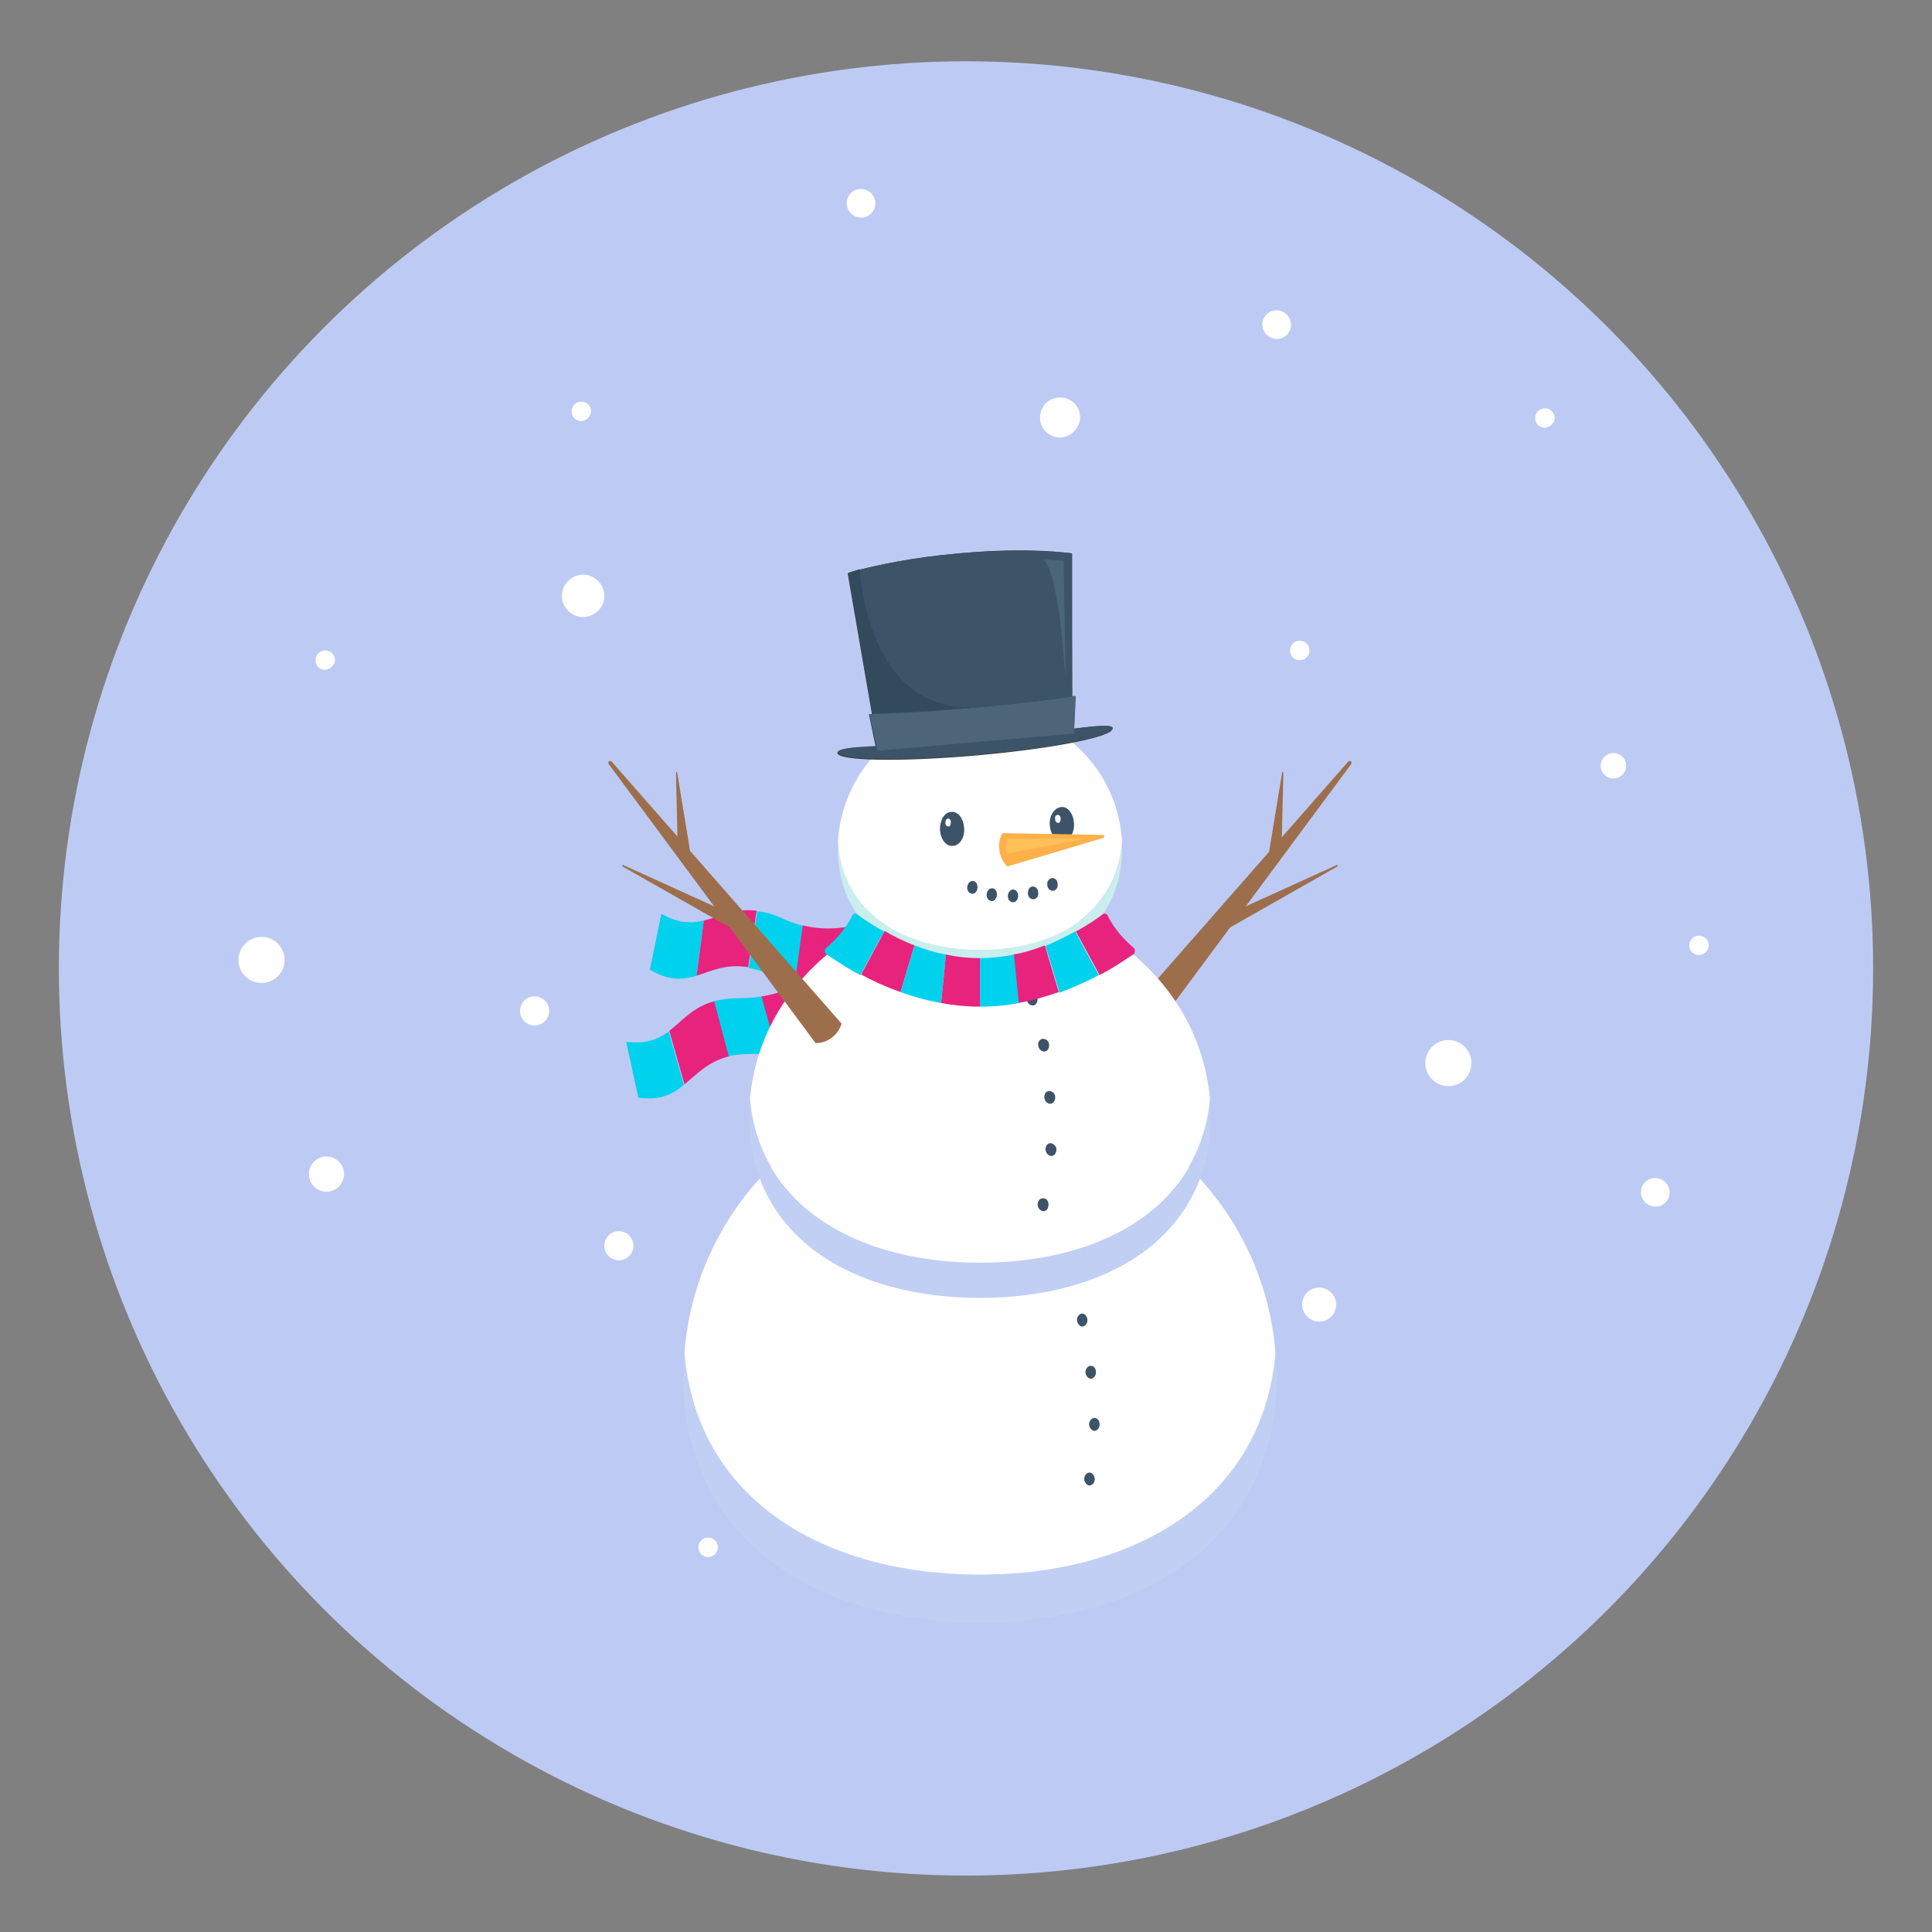 <?xml version="1.0" encoding="UTF-8"?>
<!-- Generator: Adobe Illustrator 27.9.0, SVG Export Plug-In . SVG Version: 6.00 Build 0)  -->
<svg xmlns="http://www.w3.org/2000/svg" xmlns:xlink="http://www.w3.org/1999/xlink" version="1.1" id="Layer_1" x="0px" y="0px" viewBox="0 0 318.4 318.4" style="enable-background:new 0 0 318.4 318.4;" xml:space="preserve">
<rect x="0" y="0" width="318.4" height="318.4" fill="#808080" stroke="none"/>
<style type="text/css">
	.st0{fill:#FFEA94;}
	.st1{fill:#BDCBF4;}
	.st2{fill:url(#SVGID_1_);}
	.st3{fill:#FFFFFF;}
	.st4{fill:#8EC155;}
	.st5{fill:#84AB4F;}
	.st6{fill:#A88D68;}
	.st7{fill:#B79C79;}
	.st8{fill:#D1BB93;}
	.st9{fill:#F8B6C2;}
	.st10{fill:#F9CCD1;}
	.st11{fill:#F2B1BB;}
	.st12{fill:#FF99A7;}
	.st13{fill:#FD8493;}
	.st14{fill:#FCD884;}
	.st15{fill:#6E9137;}
	.st16{fill:#627F2F;}
	.st17{fill:#FFC533;}
	.st18{fill:#E7237D;}
	.st19{fill:#F98AC1;}
	.st20{fill:#57606F;}
	.st21{fill:#00D2EE;}
	.st22{fill:#094899;}
	.st23{fill:#A2A5CE;}
	.st24{fill:#BECAE5;}
	.st25{fill:#62668C;}
	.st26{fill:#F8B407;}
	.st27{fill:#40405A;}
	.st28{fill:none;stroke:#40405A;stroke-linecap:round;stroke-linejoin:round;stroke-miterlimit:10;}
	.st29{fill:none;stroke:#F8B407;stroke-miterlimit:10;}
	.st30{fill:#FF8F43;}
	.st31{fill:#6D4C41;}
	.st32{fill:#689F38;}
	.st33{fill:#8D6E63;}
	.st34{fill:#7CB342;}
	.st35{fill:#F97B3D;}
	.st36{opacity:0.3;fill:#F97B3D;}
	.st37{fill:#CC5825;}
	.st38{opacity:0.3;}
	.st39{fill:none;stroke:#919120;stroke-width:1.066;stroke-linecap:round;stroke-linejoin:round;stroke-miterlimit:10;}
	.st40{fill:#D2CB30;}
	.st41{fill:#FC9127;}
	.st42{opacity:0.3;fill:#D2CB30;}
	.st43{fill:#843535;}
	.st44{opacity:0.3;fill:#843535;}
	.st45{fill:#540E0E;}
	.st46{fill:none;stroke:#540E0E;stroke-width:1.066;stroke-linecap:round;stroke-linejoin:round;stroke-miterlimit:10;}
	.st47{fill:#F2B42C;}
	.st48{opacity:0.3;fill:#F2B42C;}
	.st49{fill:#DF640C;}
	.st50{fill:#B4B831;}
	.st51{opacity:0.5;fill:#B4B831;}
	.st52{opacity:0.3;fill:#FFAE58;}
	.st53{fill:#FFAE58;}
	.st54{opacity:0.5;fill:#FFAE58;}
	.st55{opacity:0.5;}
	.st56{fill:#D6561D;}
	.st57{fill:#919120;}
	.st58{fill:#8C8C22;}
	.st59{opacity:0.3;fill:#B4B831;}
	.st60{fill:#FDCB9C;}
	.st61{fill:#FFCD8A;}
	.st62{fill:url(#SVGID_00000038407675997723298150000018273704033134582187_);}
	.st63{fill:url(#SVGID_00000181058002090122072400000007871418548812020622_);}
	.st64{fill:#9C2E00;}
	.st65{fill:#FFBF59;}
	.st66{fill:#9D6E4C;}
	.st67{fill:#C1CFF4;}
	.st68{fill:#3D5368;}
	.st69{fill:#CAEEEE;}
	.st70{fill:#FFB049;}
	.st71{fill:#373737;}
	.st72{fill:#4C6579;}
	.st73{fill:#334A5C;}
	.st74{fill:#A1592F;}
	.st75{fill:#F2610D;}
	.st76{fill:#FF912F;}
	.st77{fill:#489B51;}
	.st78{fill:#95B33D;}
	.st79{fill:#008D3E;}
	.st80{fill:#808E45;}
	.st81{fill:#FDECCF;}
	.st82{fill:#A18884;}
	.st83{fill:#F9DDC7;}
	.st84{fill:#FBD4AF;}
	.st85{fill:#F7A693;}
	.st86{fill:#EF7D70;}
	.st87{fill:#EC6869;}
	.st88{fill:#FCD21F;}
	.st89{fill:#6B594A;}
	.st90{fill:#C17D68;}
	.st91{fill:#44A03A;}
	.st92{opacity:0.25;fill:#F9DDC7;}
	.st93{fill:#9ADB9B;}
	.st94{fill:#F5E1CC;}
	.st95{fill:#F4D390;}
	
		.st96{opacity:0.4;fill:none;stroke:#CCA65C;stroke-width:3.781;stroke-linecap:round;stroke-linejoin:round;stroke-miterlimit:10;}
	.st97{fill:none;stroke:#7C632C;stroke-width:3.781;stroke-linecap:round;stroke-linejoin:round;stroke-miterlimit:10;}
	.st98{fill:#CE2929;}
	.st99{fill:#FFFFFF;stroke:#454545;stroke-width:0.716;stroke-miterlimit:10;}
	.st100{fill:#DDD7CE;}
	.st101{fill:none;stroke:#8E2020;stroke-width:1.432;stroke-linecap:round;stroke-linejoin:round;stroke-miterlimit:10;}
	.st102{fill:#E54848;}
	.st103{opacity:0.7;fill:#FFFFFF;}
	.st104{opacity:0.4;fill:#F4D390;}
</style>
<circle class="st1" cx="159.2" cy="159.6" r="149.5"></circle>
<g>
	<path class="st3" d="M131.8,160.4c0-0.9-0.7-1.6-1.6-1.6s-1.6,0.7-1.6,1.6c0,0.9,0.7,1.6,1.6,1.6S131.8,161.3,131.8,160.4z"></path>
	<path class="st3" d="M177.9,69.6c0.6-2.5-1.6-4.6-4-4c-1.2,0.3-2.1,1.2-2.4,2.4c-0.6,2.5,1.6,4.6,4,4   C176.6,71.7,177.6,70.7,177.9,69.6z"></path>
	<path class="st3" d="M212.7,54.1c0.4-1.7-1.1-3.3-2.9-2.9c-0.8,0.2-1.5,0.9-1.7,1.7c-0.4,1.7,1.1,3.3,2.9,2.9   C211.8,55.6,212.5,54.9,212.7,54.1z"></path>
	<path class="st3" d="M275.1,197.1c0.4-1.7-1.1-3.3-2.9-2.9c-0.8,0.2-1.5,0.9-1.7,1.7c-0.4,1.7,1.1,3.3,2.9,2.9   C274.2,198.6,274.9,197.9,275.1,197.1z"></path>
	<path class="st3" d="M144.2,34.1c0.4-1.7-1.1-3.3-2.9-2.9c-0.8,0.2-1.5,0.9-1.7,1.7c-0.4,1.7,1.1,3.3,2.9,2.9   C143.3,35.6,144,34.9,144.2,34.1z"></path>
	<path class="st3" d="M97.4,67.8c0-0.9-0.7-1.6-1.6-1.6c-0.9,0-1.6,0.7-1.6,1.6s0.7,1.6,1.6,1.6C96.7,69.3,97.4,68.6,97.4,67.8z"></path>
	<path class="st3" d="M55.2,108.8c0-0.9-0.7-1.6-1.6-1.6c-0.9,0-1.6,0.7-1.6,1.6c0,0.9,0.7,1.6,1.6,1.6   C54.4,110.3,55.2,109.6,55.2,108.8z"></path>
	<path class="st3" d="M56.7,193.5c0-1.6-1.3-2.9-2.9-2.9c-1.6,0-2.9,1.3-2.9,2.9c0,1.6,1.3,2.9,2.9,2.9   C55.4,196.4,56.7,195.1,56.7,193.5z"></path>
	<path class="st3" d="M175.3,184.8c0-0.9-0.7-1.6-1.6-1.6s-1.6,0.7-1.6,1.6s0.7,1.6,1.6,1.6S175.3,185.7,175.3,184.8z"></path>
	<circle class="st3" cx="102" cy="205.3" r="2.4"></circle>
	<circle class="st3" cx="43.1" cy="158.2" r="3.8"></circle>
	<circle class="st3" cx="88.1" cy="166.6" r="2.4"></circle>
	<path class="st3" d="M118.3,255c0-0.9-0.7-1.6-1.6-1.6c-0.9,0-1.6,0.7-1.6,1.6s0.7,1.6,1.6,1.6C117.6,256.6,118.3,255.9,118.3,255z   "></path>
	<path class="st3" d="M268,126.2c0-1.2-1-2.1-2.1-2.1c-1.2,0-2.1,1-2.1,2.1c0,1.2,1,2.1,2.1,2.1C267,128.3,268,127.4,268,126.2z"></path>
	<path class="st3" d="M242.5,175.2c0-2.1-1.7-3.8-3.8-3.8c-2.1,0-3.8,1.7-3.8,3.8c0,2.1,1.7,3.8,3.8,3.8   C240.8,179,242.5,177.3,242.5,175.2z"></path>
	<path class="st3" d="M215.8,107.2c0-0.9-0.7-1.6-1.6-1.6s-1.6,0.7-1.6,1.6s0.7,1.6,1.6,1.6S215.8,108.1,215.8,107.2z"></path>
	<path class="st3" d="M256.2,68.9c0-0.9-0.7-1.6-1.6-1.6c-0.9,0-1.6,0.7-1.6,1.6c0,0.9,0.7,1.6,1.6,1.6   C255.5,70.4,256.2,69.7,256.2,68.9z"></path>
	<path class="st3" d="M99.6,98.2c0-1.9-1.6-3.5-3.5-3.5c-1.9,0-3.5,1.6-3.5,3.5c0,1.9,1.6,3.5,3.5,3.5   C98.1,101.6,99.6,100.1,99.6,98.2z"></path>
	<circle class="st3" cx="217.4" cy="215" r="2.8"></circle>
	<path class="st3" d="M281.6,155.8c0-0.9-0.7-1.6-1.6-1.6c-0.9,0-1.6,0.7-1.6,1.6s0.7,1.6,1.6,1.6   C280.8,157.4,281.6,156.7,281.6,155.8z"></path>
</g>
<g>
	<g>
		<path class="st65" d="M138.5,155.6l2,9.2c0,0-1.9,3.1-5.6,5.6l-2.2-9C136.5,158.8,138.5,155.6,138.5,155.6z"></path>
		<path class="st21" d="M122,164.5c1.3,0,2.5-0.1,3.6-0.3l2.5,9.1c-1.3,0.3-2.7,0.4-4.1,0.4c-1.5,0-2.9,0.1-4,0.4l-2.4-9.1    C118.9,164.7,120.3,164.5,122,164.5z"></path>
		<path class="st21" d="M110.2,170l2.5,8.8c-1.8,1.5-3.8,2.6-7.5,2.1l-2-9.2C106.6,172.1,108.6,171.2,110.2,170z"></path>
		<path class="st18" d="M132.6,161.4l2.2,9c-1.8,1.2-4.1,2.4-6.8,2.9l-2.5-9.1C128.4,163.8,130.7,162.7,132.6,161.4z"></path>
		<path class="st18" d="M117.7,165l2.4,9.1c-3.5,0.9-5.3,3-7.3,4.6l-2.5-8.8C112.4,168.3,114.1,166,117.7,165z"></path>
	</g>
	<g>
		<path class="st65" d="M147.6,149.7l-1.9,9.2c0,0-3,2.1-7.4,2.9l1.5-9.2C144.5,151.9,147.6,149.7,147.6,149.7z"></path>
		<path class="st21" d="M129,151.4c1.1,0.5,2.3,0.9,3.4,1.2l-1.3,9.4c-1.3-0.3-2.6-0.7-3.9-1.3c-1.4-0.6-2.7-1-3.8-1.2l1.4-9.3    C126,150.3,127.4,150.6,129,151.4z"></path>
		<path class="st21" d="M116,151.7l-1.2,9.1c-2.3,0.7-4.5,0.9-7.7-1l1.9-9.2C111.8,152.2,113.9,152.2,116,151.7z"></path>
		<path class="st18" d="M139.9,152.7l-1.5,9.2c-2.2,0.4-4.7,0.6-7.4,0l1.3-9.4C135.1,153.2,137.7,153.1,139.9,152.7z"></path>
		<path class="st18" d="M124.7,150.1l-1.4,9.3c-3.6-0.6-6,0.6-8.5,1.4l1.2-9.1C118.6,151.1,121.1,149.6,124.7,150.1z"></path>
	</g>
	<g>
		<path class="st66" d="M222.2,125.5c0.3-0.3,0.7,0.1,0.5,0.4l-34.1,46l-0.1,0c-1.9,0-3.6-1.3-4.2-3.2l0,0L222.2,125.5z"></path>
		<path class="st66" d="M211.3,127.3c0-0.2,0.2-0.1,0.2,0.1l-0.3,12.9l0,0c-0.6,0.4-1.5,1.2-2.1,0.4l0,0L211.3,127.3z"></path>
		<path class="st66" d="M220.4,142.8c0.2-0.1,0-0.3-0.2-0.2l-18.7,8.5l0,0c-0.1,0.7-0.4,1.9,0.6,2.1l0,0L220.4,142.8z"></path>
	</g>
	<g>
		<path class="st67" d="M112.6,226.8c0,26.9,21.9,40.6,48.9,40.6c27,0,48.9-13.7,48.9-40.6c0-1.3-0.1-2.7-0.2-4    c-2,24.3-23.1,36.6-48.7,36.6c-25.6,0-46.7-12.4-48.7-36.6C112.7,224.2,112.6,225.5,112.6,226.8z"></path>
		<path class="st3" d="M112.8,222.9c2,24.3,23.1,36.6,48.7,36.6c25.6,0,46.7-12.4,48.7-36.6c-2-25-23.1-44.7-48.7-44.7    C135.8,178.2,114.8,197.8,112.8,222.9z"></path>
	</g>
	<g>
		<path class="st68" d="M180.4,243.6c0.1,0.6-0.3,1.1-0.7,1.2c-0.5,0.1-0.9-0.4-1-0.9c-0.1-0.6,0.3-1.1,0.7-1.2    C179.9,242.6,180.3,243,180.4,243.6z"></path>
		<path class="st68" d="M181.2,234.6c0.1,0.6-0.3,1.1-0.7,1.2c-0.5,0.1-0.9-0.4-1-0.9c-0.1-0.6,0.3-1.1,0.7-1.2    C180.7,233.6,181.2,234,181.2,234.6z"></path>
		<path class="st68" d="M180.6,226c0.1,0.6-0.3,1.1-0.7,1.2c-0.5,0.1-0.9-0.4-1-0.9c-0.1-0.6,0.3-1.1,0.7-1.2    C180.1,225,180.6,225.4,180.6,226z"></path>
		<path class="st68" d="M179.2,217.4c0.1,0.6-0.3,1.1-0.7,1.2c-0.5,0.1-0.9-0.4-1-0.9c-0.1-0.6,0.3-1.1,0.7-1.2    C178.7,216.4,179.1,216.8,179.2,217.4z"></path>
	</g>
	<g>
		<path class="st67" d="M123.5,184.1c0,19.7,17,29.8,38,29.8c21,0,38-10.1,38-29.8c0-1,0-2-0.1-2.9c-1.6,17.8-17.9,26.9-37.9,26.9    c-19.9,0-36.3-9.1-37.9-26.9C123.5,182.1,123.5,183.1,123.5,184.1z"></path>
		<path class="st3" d="M123.6,181.1c1.6,17.8,17.9,26.9,37.9,26.9c19.9,0,36.3-9.1,37.9-26.9c-1.6-18.4-17.9-32.8-37.9-32.8    C141.5,148.4,125.2,162.8,123.6,181.1z"></path>
	</g>
	<g>
		<path class="st69" d="M138.1,140c0,12.8,10.5,19.3,23.4,19.3c12.9,0,23.4-6.5,23.4-19.3c0-0.5,0-0.9,0-1.4    c-0.7,11.9-10.9,17.9-23.4,17.9c-12.5,0-22.6-6.1-23.4-17.9C138.1,139,138.1,139.5,138.1,140z"></path>
		<path class="st3" d="M138.1,138.6c0.7,11.9,10.9,17.9,23.4,17.9c12.5,0,22.6-6.1,23.4-17.9c-0.7-12.2-10.9-21.8-23.4-21.8    C149,116.8,138.9,126.4,138.1,138.6z"></path>
	</g>
	<g>
		<path class="st68" d="M154.9,136.7c0.1,1.6,1,2.8,2.1,2.7c1.1,0,2-1.3,1.9-2.9c-0.1-1.6-1-2.8-2.1-2.7    C155.7,133.8,154.9,135.1,154.9,136.7z"></path>
		<path class="st68" d="M173,135.9c0.1,1.6,1,2.8,2.1,2.7c1.1,0,2-1.3,1.9-2.9c-0.1-1.6-1-2.8-2.1-2.7    C173.8,133.1,172.9,134.4,173,135.9z"></path>
		<path class="st3" d="M173.9,135c0,0.4,0.2,0.6,0.5,0.6c0.3,0,0.4-0.3,0.4-0.7c0-0.4-0.2-0.6-0.5-0.6    C174,134.3,173.8,134.6,173.9,135z"></path>
		<path class="st3" d="M155.8,135.6c0,0.4,0.2,0.6,0.5,0.6c0.3,0,0.4-0.3,0.4-0.7c0-0.4-0.2-0.6-0.5-0.6    C155.9,135,155.8,135.3,155.8,135.6z"></path>
	</g>
	<g>
		<path class="st68" d="M172.6,145.8c0,0.6,0.4,1,0.9,1c0.5,0,0.9-0.5,0.8-1.1c0-0.6-0.4-1-0.9-1    C172.9,144.8,172.5,145.2,172.6,145.8z"></path>
		<path class="st68" d="M161.1,146.2c0,0.6-0.4,1.1-0.8,1.1c-0.5,0-0.9-0.4-0.9-1c0-0.6,0.4-1.1,0.8-1.1    C160.7,145.1,161.1,145.6,161.1,146.2z"></path>
		<path class="st68" d="M164.3,147.4c0,0.6-0.4,1.1-0.8,1.1c-0.5,0-0.9-0.4-0.9-1c0-0.6,0.4-1.1,0.8-1.1    C163.9,146.3,164.3,146.8,164.3,147.4z"></path>
		<path class="st68" d="M167.8,147.6c0,0.6-0.4,1.1-0.8,1.1c-0.5,0-0.9-0.4-0.9-1c0-0.6,0.4-1.1,0.8-1.1    C167.3,146.5,167.8,147,167.8,147.6z"></path>
		<path class="st68" d="M169.4,147.2c0,0.6,0.4,1,0.9,1c0.5,0,0.9-0.5,0.8-1.1c0-0.6-0.4-1-0.9-1S169.4,146.6,169.4,147.2z"></path>
	</g>
	<path class="st70" d="M181.8,138.1l-15.8,4.7l0,0c-1.4-1.4-1.8-3.8-0.8-5.5l0,0l16.5,0.3C182,137.5,182.1,138,181.8,138.1z"></path>
	<g>
		<path class="st68" d="M172.8,198.5c0,0.6-0.3,1.1-0.8,1.1c-0.5,0-0.9-0.4-1-1c0-0.6,0.3-1.1,0.8-1.1    C172.4,197.4,172.8,197.9,172.8,198.5z"></path>
		<path class="st68" d="M174.1,189.4c0,0.6-0.3,1.1-0.8,1.1c-0.5,0-0.9-0.4-1-1c0-0.6,0.3-1.1,0.8-1.1    C173.6,188.4,174.1,188.9,174.1,189.4z"></path>
		<path class="st68" d="M173.9,180.8c0,0.6-0.3,1.1-0.8,1.1c-0.5,0-0.9-0.4-1-1c0-0.6,0.3-1.1,0.8-1.1    C173.4,179.8,173.9,180.2,173.9,180.8z"></path>
		<path class="st68" d="M172.9,172.2c0,0.6-0.3,1.1-0.8,1.1c-0.5,0-0.9-0.4-1-1s0.3-1.1,0.8-1.1    C172.4,171.2,172.9,171.6,172.9,172.2z"></path>
		<path class="st68" d="M171,164.6c0,0.6-0.3,1.1-0.8,1.1c-0.5,0-0.9-0.4-1-1c0-0.6,0.3-1.1,0.8-1.1    C170.5,163.6,170.9,164,171,164.6z"></path>
	</g>
	<g>
		<path class="st66" d="M100.8,125.5c-0.3-0.3-0.7,0.1-0.5,0.4l34.1,46l0.1,0c1.9,0,3.6-1.3,4.2-3.2l0,0L100.8,125.5z"></path>
		<path class="st66" d="M111.6,127.3c0-0.2-0.2-0.1-0.2,0.1l0.3,12.9l0,0c0.6,0.4,1.5,1.2,2.1,0.4l0,0L111.6,127.3z"></path>
		<path class="st66" d="M102.6,142.8c-0.2-0.1,0-0.3,0.2-0.2l18.7,8.5l0,0c0.1,0.7,0.4,1.9-0.6,2.1l0,0L102.6,142.8z"></path>
	</g>
	<path class="st71" d="M177,120.1l0.2-5.4c-0.2,0-0.4,0-0.5,0.1l-0.1-23.6c0,0-7-1.1-18.6,0c-8,0.7-13.6,2-16.4,2.7   c-1.3,0.3-1.9,0.6-1.9,0.6l4,23.2c-0.2,0-0.4,0-0.5,0l0.5,2.4l0.6,2.9c-3.9,0.2-6.3,0.4-6.3,1.1c0.1,1.3,10.3,1.5,22.9,0.4   c12.5-1.1,22.6-3.1,22.4-4.4C183.4,119.4,180.9,119.6,177,120.1z"></path>
	<g>
		<path class="st68" d="M176.7,114.8c-5.6,0.8-11.3,1.4-16.9,1.9h0c-5.3,0.5-10.7,0.8-16,1l-4-23.2c0,0,0.7-0.2,1.9-0.6    c2.8-0.7,8.4-2,16.4-2.7c11.6-1,18.6,0,18.6,0L176.7,114.8z"></path>
		<polygon class="st68" points="176.8,120.8 176.8,120.8 153.9,122.8   "></polygon>
		<path class="st68" d="M183.4,120c0.1,1.3-9.9,3.3-22.4,4.4c-12.5,1.1-22.7,0.9-22.9-0.4c-0.1-1.3,10.1-0.9,22.6-2    C173.3,120.9,183.3,118.7,183.4,120z"></path>
		<path class="st72" d="M176.7,114.8c-5.6,0.8-11.3,1.4-16.9,1.9h0c-5.3,0.5-10.7,0.8-16,1c-0.2,0-0.4,0-0.5,0l0.5,2.4l0.8,3.6    l0.3,0l9.1-0.8l22.8-2l0.2,0l0.3-6.1C177.1,114.7,176.9,114.7,176.7,114.8z"></path>
		<path class="st73" d="M159.8,116.6c-5.3,0.5-10.7,0.8-16,1l-4-23.2c0,0,0.7-0.2,1.9-0.6C141.7,93.8,142.6,116.6,159.8,116.6z"></path>
		<path class="st72" d="M172,92.2c0,0,1.8,0.1,3.3,0.2l0.3,19.2C175.5,111.6,174.7,94.9,172,92.2z"></path>
	</g>
	<g>
		<path class="st21" d="M155.9,157.3l-0.8,8c-2.4-0.4-4.7-1.1-6.7-1.8l2.3-7.7C152.3,156.4,154,157,155.9,157.3z"></path>
		<path class="st18" d="M172.2,155.8l2.3,7.7c-2.1,0.7-4.3,1.4-6.7,1.8l-0.8-8C168.9,157,170.7,156.4,172.2,155.8z"></path>
		<path class="st21" d="M136.3,156.1L136.3,156.1c1.6-1.4,3-3,4-4.9l0.1-0.2c0.1-0.4,0.6-0.6,0.9-0.3c0.8,0.6,2.3,1.7,4.4,2.8    l-3.9,7.2c-2.7-1.4-4.6-2.8-5.7-3.5C135.8,156.9,135.9,156.3,136.3,156.1z"></path>
		<path class="st21" d="M177.2,153.5l3.9,7.2c-1.9,1-4.1,2-6.5,2.9l-2.3-7.7C174.1,155.1,175.8,154.3,177.2,153.5z"></path>
		<path class="st21" d="M167.1,157.3l0.8,8c-2,0.4-4.2,0.6-6.4,0.6v-8C163.4,157.9,165.3,157.7,167.1,157.3z"></path>
		<path class="st18" d="M161.5,157.9v8c-2.2,0-4.3-0.2-6.4-0.6l0.8-8C157.7,157.7,159.5,157.9,161.5,157.9z"></path>
		<path class="st18" d="M150.7,155.8l-2.3,7.7c-2.5-0.9-4.7-1.9-6.5-2.9l3.9-7.2C147.2,154.3,148.9,155.1,150.7,155.8z"></path>
		<path class="st18" d="M186.7,156.1L186.7,156.1c-1.6-1.4-3-3-4-4.9l-0.1-0.2c-0.1-0.4-0.6-0.6-0.9-0.3c-0.8,0.6-2.3,1.7-4.4,2.8    l3.9,7.2c2.7-1.4,4.6-2.8,5.7-3.5C187.1,156.9,187.1,156.3,186.7,156.1z"></path>
	</g>
	<path class="st65" d="M166.1,138.2c0,0-0.5,0.9-0.2,2.5l13.1-2.5H166.1z"></path>
</g>
</svg>

